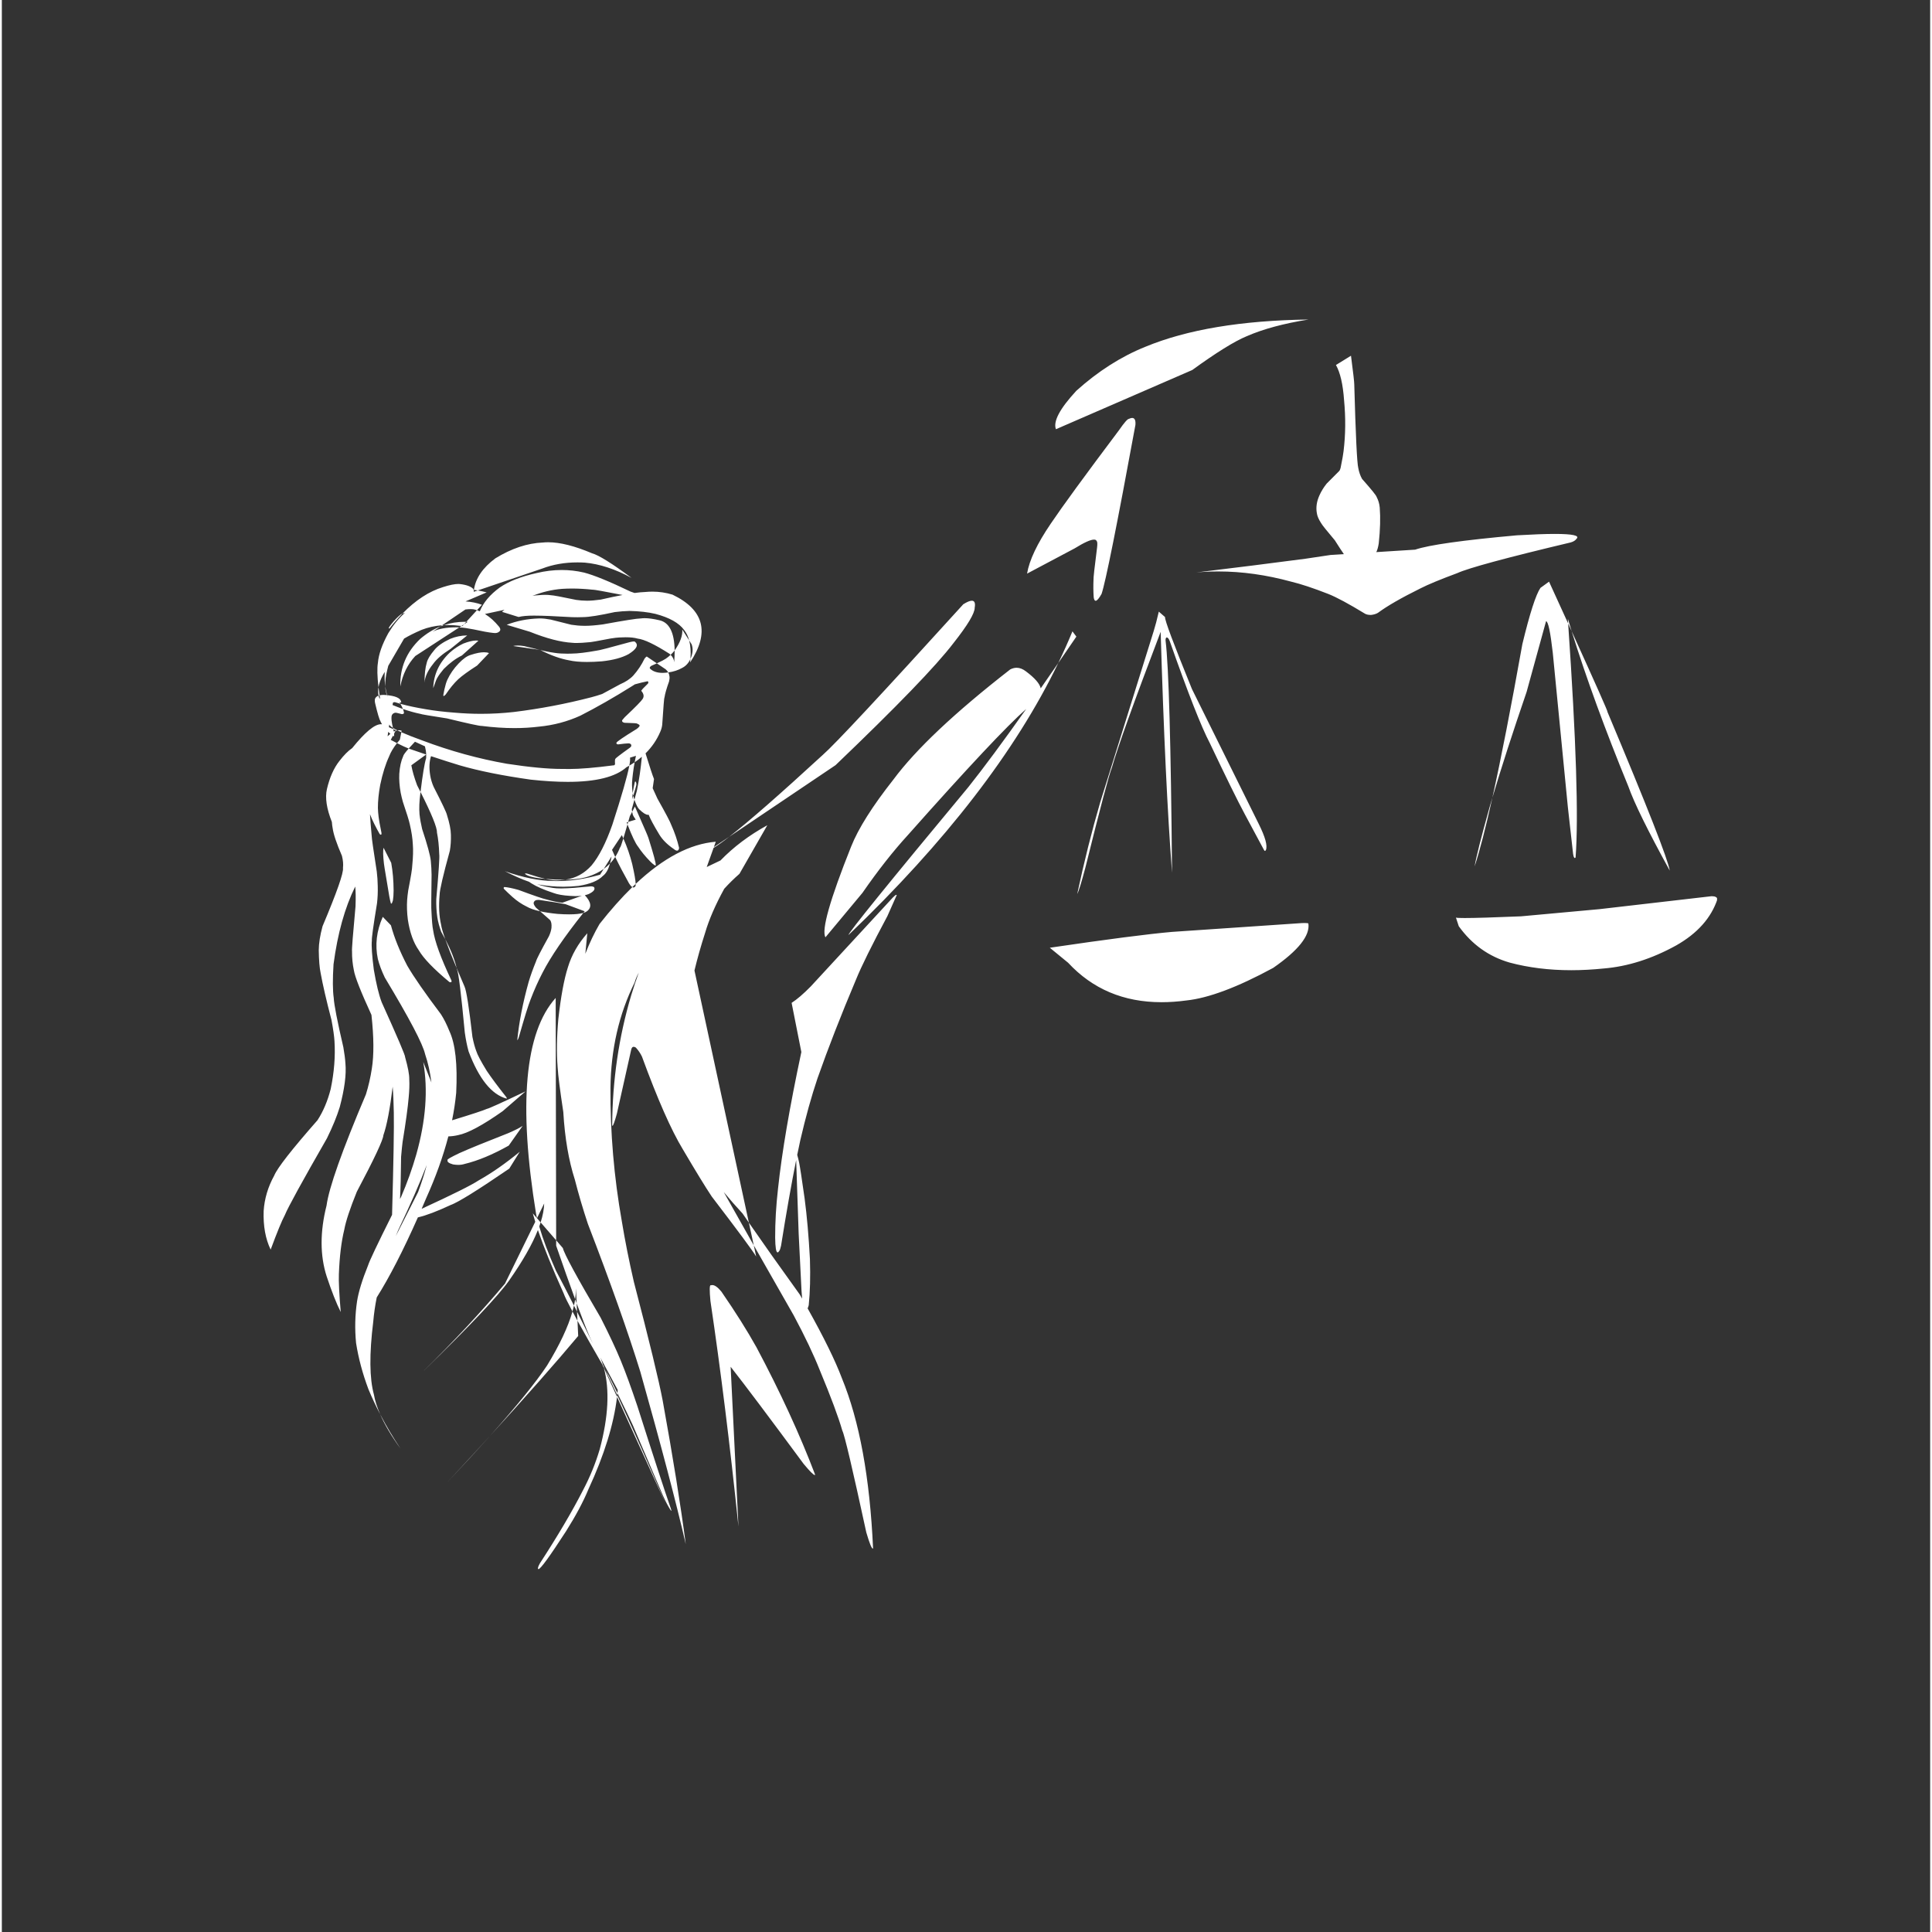 <svg xmlns="http://www.w3.org/2000/svg" xmlns:xlink="http://www.w3.org/1999/xlink" width="377" zoomAndPan="magnify" viewBox="0 0 282.96 283.5" height="377" preserveAspectRatio="xMidYMid meet" version="1.0"><rect x="0" y="0" width="282.96" height="283.5" fill="#333333" stroke="none"/><defs><clipPath id="e59dc2a882"><path d="M 38.312 46.816 L 251.688 46.816 L 251.688 230.242 L 38.312 230.242 Z M 38.312 46.816 " clip-rule="nonzero"/></clipPath></defs><g clip-path="url(#e59dc2a882)"><path fill="#ffffff" d="M 191.734 46.887 C 181.898 47.02 173.918 48.355 167.789 50.891 C 164.227 52.324 160.855 54.477 157.668 57.344 C 155.242 59.969 154.242 61.848 154.676 62.984 L 174.684 54.293 C 178.199 51.742 180.859 50.09 182.66 49.34 C 185.086 48.281 188.113 47.465 191.738 46.887 Z M 83.668 86.363 C 84.621 86.363 85.625 86.418 86.676 86.531 C 86.684 86.527 86.695 86.527 86.707 86.527 C 86.969 86.527 88.426 86.789 91.086 87.309 L 91.082 87.309 C 90.156 87.48 89.09 87.707 87.883 87.984 C 87.113 88.09 86.445 88.148 85.871 88.148 C 85.289 88.145 84.758 88.102 84.277 88.027 C 82.098 87.57 80.867 87.344 80.586 87.344 C 80.332 87.305 80.047 87.285 79.734 87.285 C 79.441 87.285 79.121 87.301 78.773 87.336 C 78.469 87.348 78.156 87.383 77.848 87.441 L 77.848 87.445 C 79.273 86.871 80.715 86.527 82.184 86.41 C 82.664 86.379 83.16 86.363 83.668 86.363 Z M 165.863 61.328 C 165.73 61.328 165.57 61.375 165.379 61.465 C 165.176 61.477 164.699 62.02 163.953 63.098 C 158.93 69.781 155.582 74.367 153.91 76.852 C 151.922 79.773 150.766 82.215 150.441 84.172 L 157.422 80.469 C 158.812 79.609 159.762 79.18 160.262 79.18 C 160.473 79.18 160.605 79.254 160.66 79.406 C 160.758 79.488 160.777 79.801 160.715 80.336 C 160.34 83.273 160.164 84.852 160.191 85.074 C 160.152 85.953 160.16 86.812 160.219 87.648 C 160.266 87.988 160.363 88.16 160.504 88.16 C 160.699 88.16 160.992 87.824 161.371 87.156 C 161.961 85.43 163.617 77.164 166.34 62.355 C 166.395 61.672 166.234 61.328 165.863 61.328 Z M 197.973 52.199 L 195.766 53.559 C 196.395 54.672 196.793 56.391 196.957 58.711 C 197.203 61.285 197.18 63.785 196.883 66.207 C 196.844 66.598 196.703 67.398 196.457 68.613 C 196.422 68.773 196.367 68.926 196.289 69.07 L 194.402 70.965 C 193.965 71.512 193.609 72.09 193.34 72.695 C 192.938 73.586 192.812 74.449 192.961 75.285 C 193.016 75.711 193.223 76.199 193.582 76.75 C 193.73 77.023 194.402 77.867 195.602 79.285 C 196.164 80.176 196.609 80.852 196.93 81.316 L 196.926 81.316 L 194.961 81.438 L 191.285 81.988 C 186.277 82.648 180.93 83.32 175.246 84.004 C 176.324 83.902 177.414 83.855 178.516 83.855 C 181.984 83.855 185.551 84.355 189.211 85.355 C 190.621 85.691 192.434 86.293 194.652 87.16 C 195.867 87.645 197.652 88.605 200.004 90.039 C 200.199 90.168 200.5 90.234 200.906 90.238 C 201.324 90.191 201.668 90.086 201.934 89.922 C 203.285 88.922 205.359 87.727 208.164 86.34 C 209.27 85.773 211.074 85.027 213.574 84.098 C 215.211 83.348 220.758 81.844 230.219 79.594 C 230.625 79.477 230.91 79.297 231.078 79.047 C 231.555 78.582 230.488 78.348 227.875 78.348 C 226.469 78.348 224.621 78.418 222.328 78.551 C 214.379 79.266 209.398 79.965 207.387 80.656 L 201.688 81.016 C 201.844 80.703 201.965 80.273 202.047 79.727 C 202.262 77.727 202.309 75.973 202.191 74.473 C 202.137 73.906 201.984 73.395 201.738 72.93 C 201.711 72.738 200.996 71.852 199.594 70.27 C 199.34 69.816 199.156 69.285 199.043 68.676 C 198.855 67.957 198.66 63.863 198.453 56.391 C 198.457 56.078 198.297 54.684 197.973 52.199 Z M 58.762 90.055 L 58.617 90.105 C 58.141 90.469 57.656 90.957 57.164 91.57 C 56.82 92.004 56.703 92.223 56.812 92.223 C 56.832 92.223 56.863 92.215 56.902 92.199 C 57.516 91.414 58.137 90.699 58.766 90.055 Z M 75.707 94.723 C 75.453 94.723 75.227 94.75 75.031 94.797 L 78.898 95.355 L 76.652 94.812 C 76.301 94.754 75.988 94.723 75.707 94.723 Z M 78.898 95.355 L 79.023 95.387 C 79.012 95.379 79.004 95.375 78.992 95.367 Z M 56.48 96.293 C 56.48 96.297 56.48 96.297 56.48 96.297 L 56.477 96.301 C 56.477 96.297 56.477 96.297 56.477 96.293 Z M 100.867 93.988 L 101.215 94.539 C 101.441 95.148 101.406 95.809 101.109 96.531 C 101.09 96.582 101.066 96.637 101.047 96.684 L 101.047 96.688 C 101.121 95.641 101.059 94.742 100.863 93.988 Z M 92.746 94.125 C 92.621 94.125 92.418 94.16 92.137 94.227 C 89.141 95.055 87.531 95.469 87.305 95.469 C 85.738 95.754 84.504 95.902 83.59 95.91 C 83.383 95.918 83.18 95.922 82.988 95.922 C 82.266 95.922 81.664 95.883 81.184 95.809 C 80.707 95.746 80.191 95.652 79.633 95.531 L 79.031 95.387 L 79.027 95.387 C 80.547 96.164 81.949 96.668 83.242 96.898 C 83.93 97.055 84.801 97.137 85.855 97.137 C 86.516 97.137 87.246 97.105 88.047 97.043 C 89.695 96.867 91.004 96.516 91.973 95.984 C 93.199 95.219 93.488 94.605 92.852 94.137 C 92.828 94.129 92.793 94.125 92.746 94.125 Z M 157.098 92.645 C 156.465 94.188 155.773 95.734 155.023 97.285 L 155.023 97.289 C 155.879 96.043 156.762 94.754 157.676 93.414 Z M 68.285 93.242 C 67.422 93.25 66.598 93.418 65.809 93.738 C 64.719 94.246 63.938 94.789 63.473 95.375 C 62.836 96.133 62.465 96.75 62.355 97.238 C 62.133 97.969 62.023 98.949 62.027 100.172 C 62.078 99.324 62.492 98.414 63.27 97.445 C 63.793 96.711 64.648 95.973 65.832 95.227 L 68.289 93.242 Z M 80.176 79.57 C 79.906 79.57 79.645 79.582 79.395 79.609 C 77.109 79.703 74.785 80.477 72.414 81.934 C 70.566 83.312 69.516 84.852 69.273 86.555 C 69.219 86.547 69.168 86.543 69.117 86.535 L 69.113 86.535 L 69.238 86.492 C 68.922 86.09 68.25 85.824 67.219 85.703 C 67.145 85.695 67.066 85.691 66.984 85.691 C 66.441 85.691 65.695 85.844 64.754 86.145 C 62.699 86.77 60.703 88.07 58.766 90.055 L 59.16 89.922 L 59.164 89.922 C 59.152 89.93 59.141 89.941 59.125 89.949 C 58.258 90.699 57.453 91.688 56.707 92.914 C 55.797 94.57 55.289 96.02 55.184 97.262 C 55.055 98.047 55.082 99.242 55.27 100.844 C 55.363 100.289 55.582 99.688 55.926 99.039 L 56.18 98.602 L 56.184 98.602 C 56.145 99.355 56.168 100.062 56.262 100.723 C 56.227 100.004 56.332 99.168 56.574 98.223 C 56.613 98.047 56.656 97.875 56.703 97.707 L 56.699 97.707 L 59.023 93.711 L 59.02 93.711 C 59.703 93.297 60.562 92.871 61.59 92.426 C 62.539 92.055 63.547 91.832 64.605 91.75 L 64.609 91.75 L 64.355 91.922 C 64.523 91.855 64.695 91.793 64.867 91.734 L 64.863 91.734 C 64.777 91.738 64.695 91.742 64.609 91.75 L 68.027 89.434 C 68.324 89.398 68.582 89.379 68.809 89.379 C 69.066 89.379 69.277 89.406 69.441 89.457 C 69.535 89.48 69.625 89.508 69.719 89.539 L 70.449 88.742 C 69.723 88.473 68.922 88.309 68.043 88.25 L 68.039 88.25 L 71.141 86.926 C 70.703 86.809 70.266 86.711 69.836 86.637 L 69.832 86.641 L 69.238 86.84 C 69.246 86.746 69.258 86.648 69.273 86.555 C 69.461 86.578 69.645 86.605 69.832 86.637 L 69.832 86.641 L 79.293 83.43 C 80.867 82.828 82.59 82.527 84.449 82.527 C 84.809 82.527 85.172 82.535 85.543 82.559 C 87.707 82.75 89.992 83.496 92.395 84.797 C 89.527 82.668 87.598 81.465 86.609 81.191 C 84.055 80.109 81.91 79.57 80.176 79.57 Z M 69.586 93.988 C 69.113 93.988 68.484 94.141 67.707 94.441 C 67.004 94.773 66.34 95.215 65.715 95.777 C 64.168 97.242 63.363 98.977 63.301 100.984 C 63.605 100.086 63.809 99.574 63.91 99.445 C 64.121 99.078 64.43 98.652 64.84 98.168 C 65.715 97.289 66.605 96.629 67.512 96.184 L 69.93 94.02 C 69.824 94 69.711 93.988 69.586 93.988 Z M 70.754 95.711 C 70.25 95.711 69.613 95.836 68.84 96.09 C 68.297 96.234 67.695 96.656 67.031 97.352 C 66.32 98.098 65.77 98.895 65.375 99.746 C 65.223 100.074 65.078 100.551 64.938 101.18 C 64.871 101.469 64.82 101.734 64.785 101.969 C 64.773 102.07 64.785 102.125 64.828 102.129 C 64.832 102.129 64.832 102.129 64.836 102.129 C 64.898 102.129 65 102.055 65.133 101.906 C 65.738 101.004 66.352 100.254 66.977 99.664 C 67.566 99.133 68.484 98.469 69.742 97.664 L 71.488 95.836 C 71.289 95.75 71.043 95.711 70.754 95.711 Z M 56.699 107.398 L 56.699 107.402 C 56.801 107.492 56.906 107.586 57.016 107.68 L 57.012 107.68 C 56.879 107.785 56.742 107.906 56.605 108.043 L 56.695 107.398 Z M 94.762 99.965 C 94.891 100.043 94.906 100.156 94.812 100.305 C 94.156 100.93 93.828 101.289 93.836 101.379 C 94.203 101.809 94.266 102.203 94.031 102.562 C 93.855 102.859 92.98 103.75 91.406 105.238 C 91.094 105.578 90.965 105.75 91.016 105.762 C 91 105.902 91.121 106.004 91.375 106.062 C 92.672 106.09 93.293 106.137 93.238 106.199 C 93.547 106.312 93.652 106.441 93.547 106.59 C 93.457 106.719 93.332 106.844 93.164 106.961 C 91.137 108.207 90.141 108.891 90.18 109.016 C 90.168 109.152 90.262 109.227 90.457 109.23 C 91.195 109.133 91.688 109.082 91.934 109.082 C 91.996 109.082 92.039 109.086 92.07 109.09 C 92.281 109.133 92.379 109.246 92.367 109.438 C 92.352 109.531 92.277 109.629 92.152 109.723 C 90.672 110.781 89.973 111.324 90.051 111.344 C 89.969 111.359 89.945 111.625 89.98 112.137 C 89.949 112.188 89.918 112.242 89.887 112.289 L 89.883 112.289 C 87.047 112.66 84.828 112.844 83.234 112.844 C 82.969 112.844 82.723 112.84 82.488 112.832 C 82.367 112.832 82.246 112.832 82.117 112.832 C 80.09 112.832 77.414 112.578 74.094 112.07 C 69.941 111.34 65.816 110.203 61.727 108.664 C 60.438 108.199 59.402 107.793 58.625 107.445 L 58.621 107.445 L 58.406 108.535 C 58.258 108.711 58.117 108.879 57.988 109.047 C 57.707 108.902 57.398 108.746 57.07 108.57 L 57.066 108.57 C 57.172 108.375 57.277 108.176 57.387 107.973 L 57.391 107.973 C 57.414 107.988 57.441 108.008 57.465 108.027 C 57.477 108.031 57.488 108.035 57.496 108.035 C 57.559 108.035 57.582 107.926 57.566 107.711 L 57.57 107.711 C 57.574 107.711 57.574 107.688 57.566 107.637 L 57.562 107.641 C 57.637 107.504 57.707 107.371 57.781 107.234 L 57.777 107.234 C 57.691 107.266 57.602 107.301 57.512 107.348 C 57.492 107.25 57.469 107.133 57.438 106.996 L 57.441 107 L 57.816 107.168 C 57.805 107.188 57.793 107.211 57.781 107.23 L 57.781 107.234 C 57.867 107.203 57.953 107.184 58.035 107.168 L 58.039 107.168 C 58.215 107.258 58.406 107.348 58.621 107.441 L 58.621 107.445 L 58.664 107.227 C 58.527 107.176 58.387 107.152 58.242 107.152 C 58.176 107.152 58.105 107.156 58.039 107.168 C 57.785 107.043 57.574 106.926 57.402 106.82 L 57.398 106.82 C 57.414 106.883 57.426 106.941 57.438 106.996 L 56.793 106.707 L 56.848 106.316 L 56.852 106.32 C 56.902 106.457 57.086 106.621 57.398 106.816 C 57.363 106.656 57.32 106.473 57.273 106.27 C 57.242 106.102 57.215 105.934 57.195 105.766 C 57.152 105.332 57.172 105.047 57.246 104.91 C 57.355 104.727 57.512 104.621 57.715 104.59 C 57.742 104.586 57.77 104.586 57.793 104.586 C 57.844 104.586 57.891 104.59 57.941 104.602 L 58.711 104.793 C 58.895 104.781 58.996 104.719 59.012 104.613 C 59.004 104.469 58.953 104.277 58.859 104.039 C 59.754 104.348 60.613 104.59 61.441 104.758 C 61.504 104.809 62.805 105.031 65.336 105.422 C 68.348 106.156 70.035 106.523 70.406 106.523 C 70.418 106.523 70.426 106.523 70.434 106.523 C 72.105 106.734 73.703 106.84 75.227 106.84 C 76.48 106.84 77.684 106.766 78.832 106.625 C 80.973 106.418 82.988 105.883 84.891 105.016 C 87.262 103.809 89.809 102.355 92.527 100.652 C 92.66 100.57 92.781 100.492 92.898 100.414 L 92.895 100.418 C 93.523 100.238 94.148 100.09 94.762 99.965 Z M 62.262 110.719 C 62.266 110.719 62.27 110.719 62.273 110.719 L 62.27 110.723 C 62.273 110.898 62.273 111.074 62.262 111.25 C 62.02 112.012 61.746 113.668 61.438 116.215 C 61.277 115.898 61.113 115.574 60.938 115.234 C 60.512 114.09 60.23 113.109 60.09 112.297 Z M 93.047 110.91 C 92.977 111.25 92.914 111.562 92.859 111.855 L 92.859 111.859 C 93.23 111.602 93.582 111.332 93.91 111.051 L 93.914 111.051 C 93.754 112.789 93.512 114.449 93.184 116.035 C 93.059 116.488 92.938 116.922 92.824 117.34 C 92.812 117.305 92.801 117.273 92.789 117.238 C 92.738 117.09 92.691 116.934 92.652 116.773 L 92.648 116.777 C 92.594 116.957 92.535 117.141 92.473 117.324 C 92.496 117.02 92.531 116.715 92.574 116.41 L 92.578 116.41 C 92.598 116.531 92.625 116.652 92.652 116.77 C 92.77 116.395 92.879 116.031 92.98 115.68 C 93.086 115.316 93.129 115.102 93.109 115.043 C 93.105 114.859 93.055 114.734 92.957 114.66 C 92.914 114.684 92.883 114.734 92.871 114.816 C 92.746 115.352 92.648 115.855 92.586 116.324 C 92.582 116.352 92.578 116.375 92.574 116.398 C 92.512 116.043 92.48 115.664 92.473 115.258 C 92.453 114.777 92.539 113.883 92.734 112.578 C 92.77 112.355 92.812 112.117 92.859 111.859 L 92.855 111.859 C 92.605 112.031 92.348 112.191 92.078 112.352 C 92.184 111.773 92.219 111.383 92.176 111.18 L 93.043 110.91 Z M 92.492 119.121 C 92.512 119.234 92.539 119.352 92.566 119.469 C 92.609 119.648 92.758 119.914 93.016 120.27 L 91.91 120.605 C 91.984 120.344 92.066 120.066 92.148 119.773 L 92.145 119.773 L 92.488 119.121 Z M 91.91 120.605 L 91.91 120.609 C 91.875 120.73 91.84 120.852 91.809 120.969 L 91.805 120.969 C 91.766 120.875 91.73 120.773 91.691 120.672 L 91.688 120.676 L 91.906 120.605 Z M 142.336 88.148 C 142.051 88.148 141.633 88.324 141.082 88.668 C 129.051 101.918 122.18 109.285 120.469 110.77 C 114.172 116.559 109.598 120.562 106.746 122.777 L 106.746 122.781 L 122.34 112.277 C 131.316 103.691 137.086 97.723 139.648 94.359 C 141.73 91.723 142.77 89.988 142.758 89.16 C 142.875 88.488 142.734 88.148 142.336 88.148 Z M 227.035 85.352 L 225.773 86.266 C 225.098 87.258 224.211 90.004 223.121 94.512 C 221.461 103.797 219.996 111.297 218.727 117.02 L 218.73 117.02 C 220.039 112.625 221.707 107.465 223.742 101.535 L 226.598 91.152 C 226.906 91.188 227.234 92.73 227.582 95.781 L 229.797 118.441 L 230.566 125.305 C 230.629 125.703 230.711 125.902 230.809 125.902 C 230.848 125.902 230.887 125.875 230.93 125.816 C 231.379 120.02 231.016 108.582 229.84 91.504 L 229.848 91.508 C 230.016 91.879 230.184 92.242 230.344 92.598 L 230.348 92.602 C 230.16 91.992 229.977 91.387 229.797 90.789 L 229.793 90.793 C 229.809 91.027 229.824 91.258 229.84 91.492 C 229 89.645 228.062 87.594 227.035 85.352 Z M 218.695 117.133 C 218.551 117.621 218.41 118.102 218.273 118.57 C 217.039 122.996 216.32 125.855 216.113 127.141 C 216.863 124.863 217.723 121.527 218.703 117.133 Z M 230.367 92.664 C 232.5 99.516 235.266 107.094 238.668 115.387 C 239.527 117.824 241.555 121.945 244.746 127.746 C 244.496 126.125 241.445 118.359 235.602 104.453 L 235.605 104.453 C 235.609 104.457 235.609 104.457 235.609 104.457 C 235.695 104.457 233.949 100.527 230.375 92.664 Z M 76.898 128.164 C 76.824 128.164 76.777 128.184 76.754 128.223 C 77.133 128.582 78.141 128.832 79.785 128.977 C 79.113 128.82 78.207 128.559 77.07 128.188 C 77.004 128.172 76.945 128.164 76.898 128.164 Z M 76.512 128.801 L 76.871 129.047 L 76.871 129.051 C 76.703 128.957 76.582 128.875 76.508 128.801 Z M 79.785 128.977 C 80.094 129.047 80.352 129.094 80.559 129.121 C 80.766 129.164 81.027 129.188 81.34 129.188 C 81.664 129.188 82.047 129.164 82.484 129.113 C 82.555 129.105 82.629 129.098 82.699 129.086 L 82.695 129.09 C 82.574 129.09 82.449 129.09 82.324 129.09 C 81.969 129.09 81.598 129.082 81.211 129.066 C 80.695 129.043 80.219 129.012 79.789 128.977 Z M 169.773 89.75 C 169.504 90.926 169.25 91.883 169.016 92.625 L 161.172 117.738 C 159.945 121.926 158.82 126.41 157.801 131.188 C 158.023 130.781 158.426 129.477 159.008 127.277 C 161.16 118.594 162.453 113.723 162.879 112.664 C 163.715 109.719 166.102 103.066 170.043 92.711 C 170.48 107.484 171.039 119.273 171.715 128.074 C 171.547 109.102 171.23 97.742 170.766 94.008 C 170.746 93.75 170.797 93.59 170.926 93.535 C 171.074 93.535 171.215 93.691 171.344 93.996 L 171.391 94.117 C 174.07 101.734 176.023 106.707 177.254 109.035 C 179.605 113.996 181.324 117.496 182.418 119.527 L 185.164 124.645 C 185.23 124.789 185.293 124.859 185.352 124.859 C 185.398 124.859 185.445 124.816 185.488 124.73 C 185.746 124.102 185.395 122.824 184.434 120.902 L 174.633 101.105 C 171.934 94.465 170.617 90.945 170.688 90.547 Z M 56.012 124.402 C 55.918 124.828 55.938 125.605 56.07 126.742 C 56.102 126.98 56.141 127.227 56.18 127.48 L 56.859 131.551 C 56.941 132.004 57.02 132.336 57.086 132.555 C 57.109 132.582 57.129 132.598 57.152 132.598 C 57.223 132.598 57.301 132.441 57.387 132.125 C 57.449 131.754 57.484 131.273 57.488 130.68 C 57.48 129.207 57.363 127.852 57.137 126.613 L 56.016 124.402 Z M 155.008 97.305 C 154.125 98.59 153.27 99.82 152.445 101.004 C 152.297 100.316 151.574 99.488 150.285 98.523 C 149.828 98.168 149.371 97.988 148.91 97.988 C 148.594 97.988 148.281 98.07 147.965 98.234 C 139.84 104.555 134.129 109.938 130.828 114.391 C 127.742 118.301 125.676 121.578 124.625 124.223 C 121.504 132.043 120.246 136.48 120.855 137.539 L 126.281 131.023 C 128.562 127.73 130.785 124.902 132.953 122.535 C 141.711 112.668 147.496 106.504 150.305 104.043 L 150.309 104.043 C 146.91 108.844 144.086 112.66 141.832 115.488 C 130.051 129.668 124.188 136.906 124.234 137.207 C 138.516 123.527 148.773 110.227 155.012 97.305 Z M 65.066 137.82 C 65.449 138.898 66.004 140.309 66.734 142.051 C 66.453 140.809 65.898 139.398 65.07 137.82 Z M 250.945 131.512 C 250.902 131.512 250.855 131.512 250.812 131.516 L 234.422 133.41 L 222.918 134.461 C 218.887 134.629 216.129 134.711 214.645 134.711 C 213.934 134.711 213.516 134.691 213.383 134.652 L 213.375 134.656 L 213.789 135.914 C 215.711 138.59 218.199 140.367 221.258 141.25 C 224.031 141.992 227.043 142.367 230.293 142.367 C 231.836 142.367 233.434 142.281 235.082 142.113 C 238.59 141.82 242.125 140.699 245.68 138.738 C 248.809 136.965 250.832 134.691 251.75 131.922 C 251.668 131.648 251.398 131.512 250.945 131.512 Z M 191.188 135.441 C 191.062 135.441 190.914 135.445 190.742 135.453 L 171.711 136.746 C 168.215 137.051 162.238 137.824 153.777 139.07 L 156.465 141.273 C 160.047 145.133 164.617 147.062 170.164 147.062 C 171.332 147.062 172.543 146.98 173.801 146.809 C 177.059 146.469 181.309 144.875 186.551 142.031 C 190.246 139.469 191.969 137.301 191.723 135.527 C 191.699 135.469 191.52 135.441 191.188 135.441 Z M 78.988 133.723 L 80.422 134.984 C 80.621 135.203 80.699 135.598 80.652 136.164 C 80.602 136.547 80.477 136.953 80.281 137.379 C 79.102 139.508 78.469 140.738 78.387 141.066 C 77.941 142.156 77.578 143.164 77.305 144.086 C 76.449 147.152 75.891 150.004 75.633 152.629 C 75.703 152.613 75.797 152.422 75.906 152.051 C 76.68 149.332 77.242 147.523 77.598 146.629 C 78.137 145.223 78.723 143.918 79.352 142.711 C 80.539 140.395 82.531 137.477 85.328 133.961 L 85.324 133.961 C 84.844 134.102 84.148 134.172 83.234 134.172 C 82.742 134.172 82.188 134.152 81.57 134.109 C 80.574 134.012 79.715 133.883 78.992 133.723 Z M 66.738 142.066 C 66.754 142.129 66.766 142.188 66.777 142.25 C 67 142.586 67.383 145.672 67.934 151.512 C 68.078 152.531 68.262 153.453 68.488 154.277 C 70 158.301 71.859 160.613 74.066 161.211 C 74.117 161.172 74.102 161.098 74.023 160.988 C 72.801 159.445 71.844 158.16 71.156 157.137 C 70.293 155.73 69.781 154.766 69.621 154.238 C 69.41 153.691 69.223 153 69.055 152.16 C 68.555 147.809 68.168 145.34 67.891 144.754 C 67.469 143.781 67.086 142.887 66.742 142.066 Z M 76.414 165.215 C 75.98 165.504 75.285 165.859 74.324 166.273 C 70.969 167.586 68.582 168.562 67.16 169.199 C 65.855 169.82 65.273 170.16 65.414 170.207 C 65.301 170.469 65.566 170.688 66.215 170.867 C 66.484 170.91 66.738 170.934 66.977 170.934 C 67.305 170.934 67.605 170.891 67.875 170.805 C 69.844 170.332 72.012 169.434 74.379 168.105 L 76.418 165.215 Z M 62.344 170.977 C 62.02 172.211 61.598 173.527 61.082 174.922 L 57.801 181.391 C 57.93 181.074 58.055 180.773 58.176 180.484 C 59.977 176.703 61.363 173.535 62.34 170.977 Z M 55.527 207.566 C 56.199 209.086 57.188 210.75 58.496 212.559 C 57.402 210.926 56.414 209.262 55.531 207.566 Z M 71.492 210.855 C 69.551 212.984 67.473 215.238 65.258 217.621 C 67.578 215.16 69.66 212.906 71.496 210.855 Z M 81.27 146.438 C 76.734 151.477 75.777 162.051 78.398 178.164 C 78.441 178.355 78.484 178.551 78.531 178.75 L 79.578 176.609 L 79.582 176.609 C 79.559 177.438 79.387 178.359 79.062 179.375 L 79.062 179.379 L 78.543 178.773 L 78.539 178.773 C 78.535 178.766 78.535 178.762 78.535 178.754 L 78.531 178.754 L 78.527 178.758 L 77.918 178.055 L 77.914 178.055 C 78.02 178.441 78.137 178.855 78.273 179.289 L 78.27 179.289 L 73.832 188.355 C 70.316 192.539 66.359 196.789 61.953 201.105 L 61.957 201.109 C 68.699 194.539 72.859 190.141 74.434 187.906 C 76.414 185.082 77.824 182.609 78.66 180.5 L 78.664 180.5 C 79.508 182.977 80.77 186.082 82.449 189.812 C 82.59 190.23 83.02 191.109 83.734 192.445 C 83.82 192.152 83.891 191.863 83.953 191.582 L 83.957 191.582 C 84.105 191.875 84.254 192.172 84.402 192.469 L 84.348 191.27 L 84.352 191.27 C 85.113 193.332 85.738 194.938 86.227 196.078 L 86.684 197.078 L 86.68 197.082 C 85.914 195.504 85.156 193.969 84.406 192.477 L 84.465 193.793 C 84.199 193.305 83.953 192.855 83.738 192.449 L 83.734 192.449 C 83.094 194.707 81.852 197.352 80.004 200.375 C 78.344 202.871 75.559 206.305 71.652 210.68 C 77 204.824 81.305 199.941 84.574 196.039 L 84.469 193.801 C 85.391 195.473 86.613 197.633 88.145 200.281 L 88.141 200.285 L 88.34 200.723 C 88.324 200.66 88.305 200.602 88.289 200.543 L 88.293 200.543 C 88.383 200.699 88.477 200.859 88.566 201.02 C 88.449 200.766 88.328 200.512 88.207 200.258 L 88.203 200.262 C 88.09 199.895 87.961 199.543 87.82 199.199 L 87.82 199.203 L 90.375 203.969 C 90.363 204.125 90.352 204.281 90.336 204.438 C 89.961 203.68 89.551 202.848 89.102 201.941 C 88.926 201.641 88.754 201.344 88.586 201.051 L 88.582 201.055 C 89.152 202.254 89.727 203.477 90.305 204.727 C 90.316 204.633 90.324 204.535 90.332 204.441 L 90.336 204.445 C 91.43 206.668 92.188 208.242 92.602 209.164 L 97.027 219.504 C 97.445 220.43 97.832 221.148 98.184 221.668 C 98.203 221.68 98.215 221.684 98.223 221.684 C 98.262 221.684 98.25 221.598 98.188 221.426 C 97.227 218.664 95.59 213.656 93.281 206.398 C 92.355 203.629 91.535 201.383 90.824 199.66 C 90.133 197.977 89.148 195.879 87.875 193.367 C 84.375 187.41 82.523 184 82.324 183.141 L 81.34 182 L 81.34 182.789 C 82.406 185.875 83.336 188.5 84.125 190.656 L 84.125 190.66 C 84.207 190.109 84.246 189.586 84.242 189.094 L 84.246 189.094 L 84.348 191.258 C 84.273 191.062 84.203 190.867 84.129 190.664 L 84.125 190.664 C 84.082 190.961 84.023 191.266 83.953 191.578 C 83.055 189.801 82.172 188.082 81.297 186.43 C 80.215 183.992 79.402 181.844 78.863 179.98 L 78.859 179.98 C 78.934 179.777 79 179.574 79.062 179.379 L 79.066 179.379 L 81.34 182 L 81.34 182.004 Z M 104.254 188.57 C 104.184 188.57 104.117 188.582 104.055 188.605 C 104.039 188.594 104.023 188.59 104.012 188.59 C 103.844 188.59 103.832 189.355 103.977 190.895 C 105.488 201.062 106.859 212.094 108.09 223.992 L 106.945 200.566 L 106.949 200.566 C 109.086 203.289 112.656 208.039 117.656 214.812 C 118.559 215.898 119.102 216.441 119.281 216.441 C 119.312 216.441 119.332 216.426 119.34 216.391 C 117.086 210.473 114.219 204.246 110.738 197.707 C 109.371 195.254 107.656 192.531 105.59 189.535 C 105.062 188.891 104.617 188.57 104.254 188.57 Z M 82.156 83.641 C 80.945 83.641 79.715 83.793 78.473 84.09 C 76.195 84.594 74.395 85.297 73.066 86.207 C 71.625 87.258 70.648 88.422 70.137 89.699 C 69.996 89.641 69.859 89.586 69.723 89.539 L 69.719 89.539 L 68.156 91.242 L 68.156 91.246 C 68.078 91.242 67.996 91.242 67.918 91.242 C 66.859 91.242 65.84 91.406 64.867 91.734 C 65.074 91.723 65.285 91.719 65.5 91.719 C 66.125 91.719 66.773 91.766 67.438 91.859 L 67.438 91.863 L 67.82 91.613 L 68.156 91.246 L 68.16 91.246 C 68.23 91.246 68.301 91.25 68.375 91.25 L 67.82 91.613 L 67.574 91.883 C 67.527 91.875 67.484 91.867 67.441 91.863 L 67.438 91.863 L 67.125 92.062 C 66.973 92.055 66.816 92.051 66.656 92.051 C 65.191 92.059 64.047 92.273 63.219 92.691 L 64.352 91.926 L 64.348 91.926 C 63.305 92.348 62.309 92.965 61.363 93.777 C 59.359 95.699 58.398 98.012 58.473 100.723 C 58.82 98.945 59.555 97.461 60.668 96.266 L 67.125 92.062 L 67.129 92.066 C 67.477 92.082 67.793 92.113 68.09 92.16 C 68.66 92.242 69.586 92.418 70.871 92.691 C 71.379 92.781 71.777 92.844 72.066 92.871 C 72.172 92.887 72.266 92.895 72.352 92.895 C 72.594 92.895 72.781 92.84 72.914 92.734 C 73.203 92.551 73.219 92.293 72.957 91.957 C 72.309 91.172 71.656 90.578 71 90.172 C 70.961 90.145 70.926 90.121 70.887 90.098 L 70.883 90.098 L 73.742 89.484 L 73.746 89.488 C 73.625 89.582 73.508 89.68 73.391 89.781 L 75.824 90.535 C 76.371 90.402 77.098 90.336 78.004 90.336 C 78.051 90.336 78.098 90.336 78.148 90.336 C 79.293 90.336 81.133 90.41 83.676 90.562 C 83.965 90.57 84.234 90.574 84.488 90.574 C 84.781 90.574 85.051 90.57 85.293 90.555 C 86.184 90.547 87.73 90.301 89.941 89.816 C 90.668 89.723 91.383 89.668 92.09 89.648 C 93.543 89.68 94.812 89.82 95.898 90.078 C 97.965 90.621 99.375 91.414 100.129 92.457 C 100.457 92.875 100.703 93.379 100.859 93.977 L 100.859 93.98 L 99.852 92.383 L 99.848 92.383 C 99.91 93.281 99.535 94.297 98.727 95.441 C 98.688 92.785 97.926 91.305 96.445 91.004 C 95.609 90.809 94.902 90.711 94.328 90.711 C 94.121 90.711 93.93 90.727 93.754 90.75 C 93.75 90.75 93.746 90.75 93.738 90.75 C 93.227 90.75 91.371 91.043 88.18 91.625 C 87.117 91.766 86.266 91.832 85.621 91.832 C 85.52 91.832 85.422 91.832 85.328 91.828 C 84.793 91.824 84.199 91.773 83.547 91.672 L 80.539 90.918 C 79.938 90.805 79.406 90.746 78.945 90.746 C 78.895 90.746 78.844 90.75 78.797 90.75 C 77.105 90.805 75.535 91.113 74.082 91.684 L 77.469 92.699 C 79.93 93.688 82.016 94.23 83.727 94.324 C 83.895 94.344 84.098 94.352 84.34 94.352 C 84.805 94.352 85.41 94.316 86.156 94.242 C 86.16 94.242 86.168 94.242 86.176 94.242 C 86.391 94.242 87.445 94.059 89.34 93.691 C 89.891 93.602 90.309 93.555 90.598 93.543 C 90.93 93.523 91.242 93.512 91.527 93.512 C 92.273 93.512 92.859 93.578 93.293 93.707 C 94.246 93.812 95.801 94.551 97.953 95.926 C 98.02 95.98 98.082 96.031 98.137 96.09 C 98.309 95.926 98.473 95.754 98.629 95.574 C 98.66 95.531 98.691 95.488 98.723 95.445 L 98.727 95.445 C 98.73 95.977 98.711 96.551 98.66 97.172 C 98.629 96.766 98.453 96.402 98.137 96.09 L 98.133 96.09 C 97.914 96.297 97.676 96.488 97.422 96.66 C 97.223 96.801 96.789 97.027 96.117 97.34 L 94.645 96.344 C 94.645 96.344 94.641 96.344 94.641 96.344 C 94.574 96.344 94.461 96.445 94.309 96.648 C 93.883 97.539 93.34 98.359 92.668 99.117 C 92.195 99.629 91.547 100.059 90.727 100.41 L 88.09 101.836 C 87.539 102.023 87.016 102.184 86.527 102.309 C 82.773 103.285 78.969 104.008 75.109 104.48 C 73.516 104.656 71.922 104.746 70.32 104.746 C 69.043 104.746 67.762 104.691 66.477 104.578 C 64.855 104.457 63.422 104.285 62.184 104.066 C 60.789 103.836 59.559 103.574 58.492 103.277 L 58.488 103.277 C 58.648 103.57 58.77 103.82 58.855 104.035 L 58.855 104.039 C 58.359 103.863 57.852 103.668 57.332 103.453 L 57.395 103.102 C 57.469 103.059 57.547 103.035 57.629 103.035 C 57.656 103.035 57.684 103.039 57.711 103.043 C 57.961 103.125 58.219 103.199 58.488 103.277 C 58.445 103.199 58.402 103.121 58.355 103.039 L 58.359 103.039 L 58.602 103.102 C 58.609 102.551 58.012 102.195 56.812 102.039 C 56.719 102.023 56.629 102.012 56.543 102 L 56.539 102 C 56.57 102.098 56.602 102.191 56.633 102.285 C 56.586 102.191 56.547 102.098 56.508 101.996 L 56.512 101.996 C 56.52 101.996 56.531 102 56.539 102 C 56.422 101.605 56.328 101.191 56.266 100.754 L 56.262 100.758 C 56.289 101.219 56.367 101.629 56.508 101.996 C 56.328 101.977 56.164 101.969 56.012 101.969 C 55.789 101.969 55.594 101.988 55.43 102.027 L 55.43 102.031 C 55.367 101.617 55.316 101.223 55.273 100.855 L 55.27 100.855 C 55.195 101.289 55.203 101.695 55.285 102.07 L 55.285 102.074 C 55.328 102.055 55.375 102.043 55.426 102.031 L 55.43 102.031 C 55.449 102.18 55.473 102.332 55.496 102.488 C 55.496 102.516 55.488 102.527 55.48 102.527 C 55.457 102.527 55.418 102.465 55.355 102.336 C 55.328 102.25 55.305 102.16 55.285 102.074 L 55.281 102.074 C 55.023 102.168 54.848 102.324 54.754 102.543 C 54.715 102.754 54.723 102.984 54.785 103.23 C 55.125 104.684 55.391 105.574 55.586 105.902 C 55.645 106.027 55.707 106.156 55.781 106.281 C 55.734 106.273 55.684 106.27 55.633 106.27 C 54.699 106.27 53.289 107.441 51.402 109.785 L 51.398 109.785 C 50.816 110.18 50.188 110.812 49.52 111.684 C 48.711 112.715 48.105 114.082 47.703 115.789 C 47.41 117.043 47.652 118.656 48.434 120.629 L 48.43 120.629 C 48.453 120.973 48.492 121.281 48.547 121.547 C 48.664 122.414 49.117 123.758 49.906 125.586 C 50.07 126.23 50.121 126.82 50.059 127.363 C 50.168 128.059 49.172 130.91 47.059 135.918 C 46.699 137.242 46.512 138.414 46.504 139.43 C 46.527 140.902 46.617 142.008 46.773 142.75 C 47.094 144.523 47.629 146.832 48.371 149.668 C 48.629 151.043 48.773 152.078 48.812 152.773 C 48.953 155.008 48.766 157.355 48.254 159.809 C 47.805 161.562 47.16 163.086 46.316 164.383 C 42.543 168.676 40.426 171.383 39.965 172.508 C 39.055 174.16 38.539 175.891 38.418 177.699 C 38.344 179.91 38.688 181.801 39.445 183.367 C 40.398 180.797 41.09 179.105 41.531 178.293 C 41.984 177.172 44.039 173.422 47.703 167.039 C 48.539 165.34 49.168 163.809 49.586 162.441 C 50.289 159.797 50.566 157.668 50.418 156.055 C 50.383 155.43 50.281 154.641 50.117 153.691 C 49.223 149.844 48.754 147.43 48.703 146.445 C 48.543 145.316 48.535 143.668 48.672 141.496 C 49.27 136.98 50.328 133.18 51.852 130.094 L 51.855 130.094 C 51.93 130.762 51.945 131.73 51.898 133.004 C 51.512 137.172 51.34 139.363 51.387 139.586 C 51.375 140.527 51.465 141.457 51.656 142.371 C 51.805 143.324 52.668 145.512 54.242 148.938 L 54.238 148.938 C 54.594 152.191 54.613 154.812 54.293 156.805 C 54.094 158.109 53.805 159.371 53.426 160.586 C 49.918 168.852 47.996 174.289 47.648 176.898 C 46.672 180.77 46.68 184.238 47.668 187.305 C 48.395 189.496 49.082 191.238 49.73 192.527 C 49.504 189.875 49.414 188.02 49.457 186.957 C 49.555 184.375 49.816 182.199 50.25 180.434 C 50.469 179.215 51.082 177.359 52.09 174.871 C 54.652 170.039 55.949 167.273 55.988 166.578 C 56.496 165.133 56.949 162.762 57.348 159.473 L 57.352 159.473 C 57.434 160.449 57.488 161.699 57.516 163.219 C 57.562 165.418 57.477 170.438 57.262 178.27 L 57.258 178.27 C 55.109 182.566 53.938 185.035 53.738 185.684 C 52.879 187.809 52.34 189.57 52.121 190.969 C 51.824 192.969 51.777 195.004 51.98 197.078 C 52.332 199.32 52.941 201.59 53.805 203.883 C 54.32 205.113 54.891 206.328 55.512 207.527 C 55.059 206.496 54.754 205.535 54.598 204.637 C 53.945 202.27 53.91 198.707 54.5 193.938 C 54.598 192.793 54.766 191.609 55.008 190.395 L 55.004 190.395 C 56.895 187.387 58.91 183.469 61.047 178.641 L 61.043 178.645 C 61.062 178.637 61.082 178.633 61.105 178.625 C 62.281 178.352 63.863 177.75 65.844 176.828 C 66.945 176.438 69.816 174.656 74.461 171.48 L 75.996 169.012 L 75.992 169.012 C 73.898 170.734 71.887 172.133 69.965 173.211 C 68.953 173.887 66.168 175.277 61.602 177.379 C 61.816 176.879 62.035 176.371 62.254 175.852 C 63.672 172.707 64.758 169.676 65.52 166.754 L 65.516 166.754 C 65.992 166.742 66.473 166.68 66.949 166.566 C 68.371 166.293 70.551 165.125 73.488 163.055 L 76.84 160.152 L 76.836 160.152 C 73.281 161.844 71.402 162.695 71.195 162.707 C 70.652 162.953 68.941 163.516 66.066 164.391 C 66.344 163.02 66.547 161.676 66.672 160.359 C 66.879 156.176 66.547 153.16 65.676 151.309 C 65.281 150.324 64.867 149.492 64.426 148.82 C 62.102 145.738 60.457 143.367 59.492 141.707 C 58.391 139.594 57.59 137.617 57.094 135.777 L 55.898 134.539 C 54.98 136.605 54.742 138.668 55.176 140.723 C 55.395 141.574 55.734 142.48 56.199 143.449 C 59.805 149.438 61.777 153.188 62.113 154.699 C 62.535 155.941 62.844 157.32 63.035 158.84 L 61.844 155.848 L 61.84 155.848 C 62.559 159.93 62.215 164.457 60.812 169.426 C 60.215 171.5 59.477 173.566 58.59 175.625 C 58.535 175.73 58.48 175.84 58.426 175.945 C 58.508 174.543 58.562 172.48 58.586 169.754 C 58.672 168.75 58.746 168.023 58.805 167.57 C 59.277 164.691 59.574 162.516 59.699 161.043 C 59.797 160.055 59.828 159.156 59.785 158.348 C 59.797 157.684 59.594 156.609 59.176 155.125 C 59.223 154.922 58.074 152.234 55.734 147.059 C 55.316 145.953 54.934 144.359 54.582 142.281 C 54.312 140.172 54.215 138.75 54.297 138.023 C 54.254 137.715 54.504 135.895 55.051 132.562 C 55.148 131.754 55.184 130.91 55.16 130.031 C 55.148 129.289 55.102 128.586 55.02 127.914 C 54.516 124.68 54.266 122.926 54.27 122.645 C 54.145 121.301 54.062 120.246 54.02 119.48 L 54.023 119.48 C 54.207 119.961 54.414 120.43 54.645 120.887 C 54.941 121.473 55.199 121.961 55.426 122.352 C 55.48 122.441 55.539 122.484 55.598 122.484 C 55.625 122.484 55.652 122.477 55.68 122.461 C 55.715 122.414 55.723 122.324 55.703 122.188 C 55.465 121.027 55.328 120.262 55.289 119.891 C 55.227 119.395 55.191 118.949 55.184 118.559 C 55.18 117.547 55.293 116.418 55.523 115.168 C 55.867 113.512 56.305 112.121 56.832 110.988 C 57.047 110.406 57.43 109.762 57.984 109.047 L 57.988 109.051 C 58.723 109.422 59.293 109.684 59.699 109.84 C 59.949 109.559 60.258 109.223 60.621 108.84 L 62.086 109.516 C 62.191 109.922 62.254 110.32 62.27 110.715 L 62.266 110.715 L 62.262 110.719 C 61.516 110.469 60.727 110.199 59.895 109.91 C 59.836 109.891 59.77 109.867 59.703 109.84 L 59.699 109.844 C 59.18 110.434 58.914 110.805 58.898 110.957 C 58.582 111.648 58.391 112.512 58.32 113.547 C 58.277 114.406 58.348 115.336 58.527 116.332 C 58.621 116.789 58.727 117.234 58.848 117.664 C 59.414 119.328 59.754 120.43 59.867 120.969 C 60.121 122.059 60.27 123.043 60.309 123.918 C 60.375 124.719 60.348 125.75 60.223 127.016 C 60.223 127.418 60.027 128.629 59.633 130.656 C 59.555 131.195 59.5 131.664 59.473 132.066 C 59.414 132.973 59.449 133.926 59.574 134.926 C 59.859 136.82 60.395 138.32 61.18 139.434 C 61.871 140.633 63.371 142.191 65.684 144.109 C 65.746 144.125 65.801 144.137 65.844 144.137 C 65.984 144.137 66.027 144.039 65.965 143.852 C 64.414 140.586 63.516 138.121 63.281 136.457 C 63.18 136.023 63.102 135.086 63.035 133.637 C 63 133.492 63.008 131.73 63.059 128.359 C 63.051 127.707 63.012 127.023 62.945 126.312 C 62.863 125.523 62.441 123.965 61.672 121.645 C 61.496 120.906 61.367 120.184 61.289 119.477 C 61.219 118.609 61.258 117.605 61.406 116.465 C 61.418 116.383 61.426 116.301 61.438 116.219 L 61.441 116.219 C 63.074 119.461 63.879 121.441 63.848 122.16 C 64.031 123.059 64.145 124.125 64.184 125.352 C 64.25 125.711 64.105 127.902 63.75 131.934 C 63.727 132.812 63.773 133.703 63.902 134.598 C 63.996 135.23 64.188 135.941 64.469 136.727 C 64.68 137.094 64.875 137.453 65.059 137.801 C 64.715 136.824 64.512 136.121 64.457 135.695 C 64.16 134.418 64.09 132.961 64.238 131.312 C 64.25 130.59 64.75 128.434 65.738 124.844 C 65.863 124.137 65.918 123.352 65.895 122.496 C 65.887 121.746 65.691 120.77 65.312 119.57 C 65.242 119.227 64.598 117.867 63.375 115.488 C 63.125 114.934 62.949 114.352 62.852 113.746 C 62.68 112.664 62.723 111.738 62.977 110.957 L 62.98 110.961 C 64.621 111.504 66.031 111.957 67.211 112.312 C 70.012 113.125 73.484 113.824 77.625 114.406 C 79.621 114.621 81.426 114.73 83.039 114.73 C 87.188 114.73 90.062 114.012 91.672 112.57 L 91.668 112.57 C 91.734 112.539 91.801 112.504 91.867 112.469 C 91.938 112.43 92.004 112.391 92.074 112.352 L 92.074 112.355 C 91.785 113.902 90.953 116.793 89.582 121.023 C 88.645 123.688 87.629 125.676 86.543 126.984 C 85.477 128.172 84.195 128.871 82.699 129.086 L 82.699 129.09 C 84.102 129.062 85.246 128.898 86.133 128.594 C 86.957 128.32 87.684 127.961 88.312 127.512 L 88.316 127.516 L 87.781 128.355 C 85.586 128.977 83.492 129.285 81.504 129.285 C 81.312 129.285 81.121 129.285 80.934 129.277 C 78.836 129.254 76.465 128.773 73.82 127.84 L 73.816 127.84 C 75.152 128.523 76.336 129.039 77.371 129.395 L 77.367 129.395 L 77.691 129.613 C 78.445 130.094 79.527 130.566 80.938 131.031 C 81.516 131.254 82.328 131.395 83.371 131.461 C 83.656 131.484 83.93 131.496 84.188 131.496 C 84.52 131.496 84.828 131.477 85.113 131.438 L 85.117 131.438 L 82.25 132.465 C 81.668 132.414 80.883 132.254 79.898 131.98 C 79.426 131.887 78.07 131.422 75.828 130.59 C 74.918 130.336 74.223 130.191 73.746 130.16 C 73.609 130.23 73.594 130.328 73.699 130.453 C 74.012 130.777 74.422 131.168 74.934 131.625 C 75.582 132.203 76.277 132.672 77.012 133.031 C 77.484 133.305 78.141 133.535 78.988 133.723 L 78.367 133.18 C 78.07 132.805 77.973 132.539 78.07 132.387 C 78.141 132.16 78.355 132.051 78.707 132.051 C 78.766 132.051 78.832 132.051 78.898 132.059 C 80.871 132.348 82.145 132.555 82.719 132.68 L 85.523 133.719 C 85.461 133.801 85.395 133.879 85.332 133.961 C 85.566 133.891 85.75 133.805 85.879 133.703 C 86.594 133.152 86.484 132.371 85.551 131.363 L 85.547 131.363 C 85.738 131.32 85.918 131.266 86.086 131.203 C 86.84 130.852 87.109 130.504 86.895 130.168 C 86.758 130.094 86.613 130.059 86.465 130.059 C 86.457 130.059 86.449 130.062 86.441 130.062 C 86.277 130.066 85.465 130.141 84 130.281 C 83.715 130.305 83.379 130.324 82.988 130.34 C 82.652 130.355 82.348 130.367 82.066 130.367 C 81.566 130.367 81.152 130.34 80.836 130.285 C 79.875 130.129 79.191 129.973 78.777 129.82 C 78.699 129.793 78.621 129.766 78.547 129.742 L 78.551 129.742 C 78.648 129.766 78.746 129.785 78.84 129.805 C 80.031 130.012 81.223 130.117 82.406 130.117 C 83.156 130.117 83.902 130.074 84.645 129.992 C 86.332 129.727 87.516 129.238 88.199 128.527 C 88.641 128.207 88.988 127.605 89.242 126.715 L 89.238 126.715 C 88.957 127.004 88.652 127.27 88.316 127.508 L 89.465 125.688 L 89.469 125.688 C 89.406 126.062 89.328 126.402 89.242 126.711 C 89.523 126.418 89.781 126.098 90.004 125.75 L 90.008 125.75 C 90.535 126.867 91.207 128.148 92.02 129.598 C 92.203 129.895 92.367 130.09 92.516 130.176 C 92.68 130.016 92.84 129.859 93.004 129.707 L 93.008 129.707 C 93.012 129.902 92.992 130.023 92.945 130.074 C 92.867 130.176 92.781 130.227 92.688 130.227 C 92.633 130.227 92.578 130.211 92.516 130.176 L 92.512 130.176 C 90.934 131.715 89.332 133.516 87.707 135.582 C 86.934 136.906 86.238 138.363 85.621 139.957 L 85.91 136.949 L 85.906 136.949 C 84.555 138.473 83.609 140.133 83.066 141.93 C 82.5 143.691 82.031 146.227 81.66 149.527 C 81.426 152.164 81.391 154.523 81.555 156.602 C 81.621 157.758 81.902 159.965 82.395 163.223 L 82.391 163.223 C 82.613 166.992 83.176 170.281 84.082 173.098 C 84.621 175.207 85.258 177.371 85.992 179.582 C 89.305 188.184 91.871 195.418 93.688 201.281 C 96.746 212.113 98.969 220.551 100.359 226.594 C 99.609 220.852 98.48 213.828 96.973 205.527 C 96.414 202.578 95.008 196.766 92.742 188.094 C 92.035 185.031 91.449 182.078 90.98 179.234 C 89.824 172.719 89.27 166.188 89.309 159.641 C 89.375 153.973 90.555 148.816 92.852 144.176 C 92.953 143.793 93.148 143.32 93.441 142.75 L 93.445 142.754 C 93.074 143.793 92.707 144.887 92.352 146.043 C 90.531 152.164 89.602 158.523 89.559 165.121 C 89.566 165.176 89.586 165.203 89.605 165.203 C 89.707 165.203 89.922 164.605 90.254 163.402 L 92.348 154.043 C 92.414 153.75 92.535 153.605 92.711 153.605 C 92.805 153.605 92.91 153.645 93.035 153.723 C 93.402 154.121 93.699 154.559 93.93 155.043 C 96.223 161.305 98.223 165.84 99.93 168.652 C 101.828 171.875 103.238 174.18 104.164 175.57 C 108.039 180.637 110.215 183.578 110.691 184.387 L 110.34 182.75 L 110.344 182.75 C 111.992 185.656 113.941 189.074 116.191 193.004 C 117.844 196.09 119.129 198.793 120.043 201.105 C 121.668 205.012 122.766 207.953 123.332 209.93 C 123.648 210.516 124.82 215.492 126.848 224.855 C 127.312 226.441 127.633 227.238 127.805 227.238 C 127.816 227.238 127.832 227.23 127.844 227.223 C 127.375 216.84 125.848 208.504 123.258 202.211 C 122.293 199.648 120.621 196.242 118.242 191.992 L 118.238 191.992 C 118.297 191.879 118.355 191.719 118.402 191.523 C 118.602 189.574 118.66 187.316 118.578 184.75 C 118.398 181.41 118.141 178.445 117.797 175.852 C 117.387 172.945 117.117 171.191 116.992 170.586 C 116.91 170.191 116.816 169.82 116.715 169.477 L 116.711 169.48 C 116.863 168.715 117.02 167.98 117.172 167.285 C 117.957 163.895 118.797 160.883 119.684 158.246 C 121.246 153.809 123.129 148.977 125.336 143.75 C 126.125 141.809 127.66 138.699 129.949 134.418 L 131.316 131.344 C 131.305 131.32 131.285 131.309 131.258 131.309 C 131.168 131.309 130.984 131.453 130.711 131.738 L 118.703 144.746 C 117.629 145.84 116.691 146.645 115.891 147.16 L 117.32 154.375 C 115.602 162.43 114.461 169.113 113.895 174.426 C 113.605 176.98 113.469 179.379 113.477 181.613 C 113.496 183.059 113.613 183.777 113.836 183.777 C 113.914 183.777 114 183.691 114.102 183.52 C 114.164 183.457 114.242 183.215 114.34 182.801 C 115.113 177.953 115.852 173.766 116.555 170.242 L 116.559 170.246 L 116.926 181.035 L 117.344 189.41 C 117.375 189.848 117.402 190.23 117.434 190.559 C 117.32 190.363 117.203 190.16 117.09 189.961 C 114.145 185.875 111.656 182.359 109.625 179.422 L 109.621 179.422 L 110.336 182.738 C 108.5 179.5 107.035 176.898 105.941 174.938 L 105.945 174.938 C 106.82 175.992 107.742 177.043 108.719 178.098 L 108.715 178.098 C 109.004 178.523 109.305 178.961 109.621 179.414 L 101.637 142.418 L 101.633 142.418 C 102.059 140.648 102.578 138.809 103.195 136.895 C 103.754 134.973 104.688 132.816 105.996 130.43 L 105.992 130.43 C 106.688 129.66 107.438 128.922 108.238 128.223 L 112.324 121.098 L 112.32 121.098 C 109.66 122.559 107.371 124.281 105.449 126.266 L 105.445 126.266 L 103.434 127.227 L 103.434 127.23 L 104.441 124.418 L 104.438 124.422 C 105.004 124.082 105.766 123.543 106.723 122.797 L 106.719 122.797 L 104.48 124.305 L 104.762 123.516 C 100.988 123.82 97.07 125.883 93.008 129.703 C 92.996 129.199 92.828 128.223 92.496 126.773 C 92.188 125.543 91.758 124.297 91.203 123.035 L 91.199 123.035 C 90.926 123.926 90.766 124.367 90.715 124.367 C 90.711 124.367 90.707 124.367 90.707 124.359 C 90.516 124.863 90.281 125.324 90.008 125.746 L 90.008 125.75 C 89.836 125.383 89.68 125.035 89.539 124.707 L 90.98 122.543 C 91.055 122.707 91.129 122.867 91.199 123.031 C 91.363 122.504 91.562 121.82 91.805 120.98 L 91.809 120.98 C 92.465 122.68 92.98 123.762 93.352 124.223 C 93.828 124.953 94.43 125.684 95.152 126.418 C 95.328 126.605 95.535 126.785 95.766 126.949 C 95.832 126.984 95.879 127 95.91 127 C 95.938 127 95.953 126.988 95.953 126.961 C 96 126.711 95.641 125.371 94.871 122.934 C 94.777 122.672 94.641 122.34 94.465 121.938 L 92.895 118.355 L 92.492 119.117 C 92.469 118.988 92.449 118.863 92.438 118.742 C 92.559 118.301 92.688 117.836 92.824 117.344 L 92.824 117.348 C 93.09 118.113 93.332 118.59 93.551 118.777 C 94.098 119.305 94.52 119.566 94.816 119.566 C 94.852 119.566 94.883 119.562 94.914 119.555 L 94.918 119.559 C 95.137 120.137 95.652 121.102 96.469 122.449 C 96.926 123.211 97.633 123.922 98.598 124.582 C 98.797 124.746 98.957 124.824 99.082 124.824 C 99.246 124.824 99.344 124.691 99.383 124.426 C 99.113 123.277 98.727 122.152 98.23 121.043 C 98.098 120.641 97.418 119.348 96.191 117.168 C 95.926 116.598 95.699 116.094 95.504 115.66 L 95.699 114.32 C 95.473 113.754 95.059 112.496 94.457 110.551 L 94.453 110.551 C 95.379 109.637 96.098 108.59 96.605 107.41 C 96.762 107.059 96.863 106.711 96.902 106.359 C 97.078 103.68 97.188 102.34 97.23 102.34 C 97.234 102.34 97.234 102.34 97.238 102.348 C 97.309 101.828 97.531 101.043 97.91 99.988 C 97.973 99.715 97.996 99.473 97.973 99.273 C 97.949 99.051 97.887 98.852 97.789 98.672 L 97.785 98.672 C 97.523 98.707 97.254 98.73 96.973 98.738 C 96.141 98.738 95.516 98.523 95.098 98.094 C 95.031 97.98 95.094 97.852 95.289 97.711 C 95.598 97.578 95.871 97.453 96.113 97.34 L 96.117 97.34 L 97.406 98.211 C 97.566 98.348 97.695 98.5 97.789 98.672 C 98.555 98.566 99.23 98.348 99.816 98.016 C 100.359 97.746 100.766 97.305 101.043 96.695 L 101.047 96.695 C 101.031 96.863 101.016 97.031 100.996 97.207 C 103.91 92.809 103.051 89.492 98.414 87.258 C 97.461 86.965 96.477 86.816 95.465 86.816 C 95.105 86.816 94.742 86.836 94.375 86.871 C 93.969 86.883 93.461 86.93 92.852 87.012 L 92.852 87.016 L 92.254 86.809 C 89.18 85.332 86.906 84.402 85.438 84.02 C 84.355 83.766 83.262 83.641 82.156 83.641 Z M 88.344 200.742 C 89.207 203.93 89.008 207.898 87.738 212.648 C 87.129 214.711 86.312 216.719 85.285 218.664 C 83.684 221.801 81.57 225.379 78.953 229.402 C 78.699 229.855 78.613 230.141 78.699 230.254 C 78.707 230.262 78.719 230.262 78.73 230.262 C 79.035 230.262 80.387 228.406 82.793 224.688 C 84.207 222.445 85.301 220.398 86.07 218.547 C 88.398 213.516 89.797 208.996 90.273 204.984 L 90.277 204.984 L 97.402 220.637 C 94.965 214.98 92.602 209.676 90.309 204.73 L 90.305 204.73 C 90.293 204.812 90.285 204.895 90.277 204.977 L 88.348 200.742 Z M 88.344 200.742 " fill-opacity="1" fill-rule="nonzero"/></g></svg>